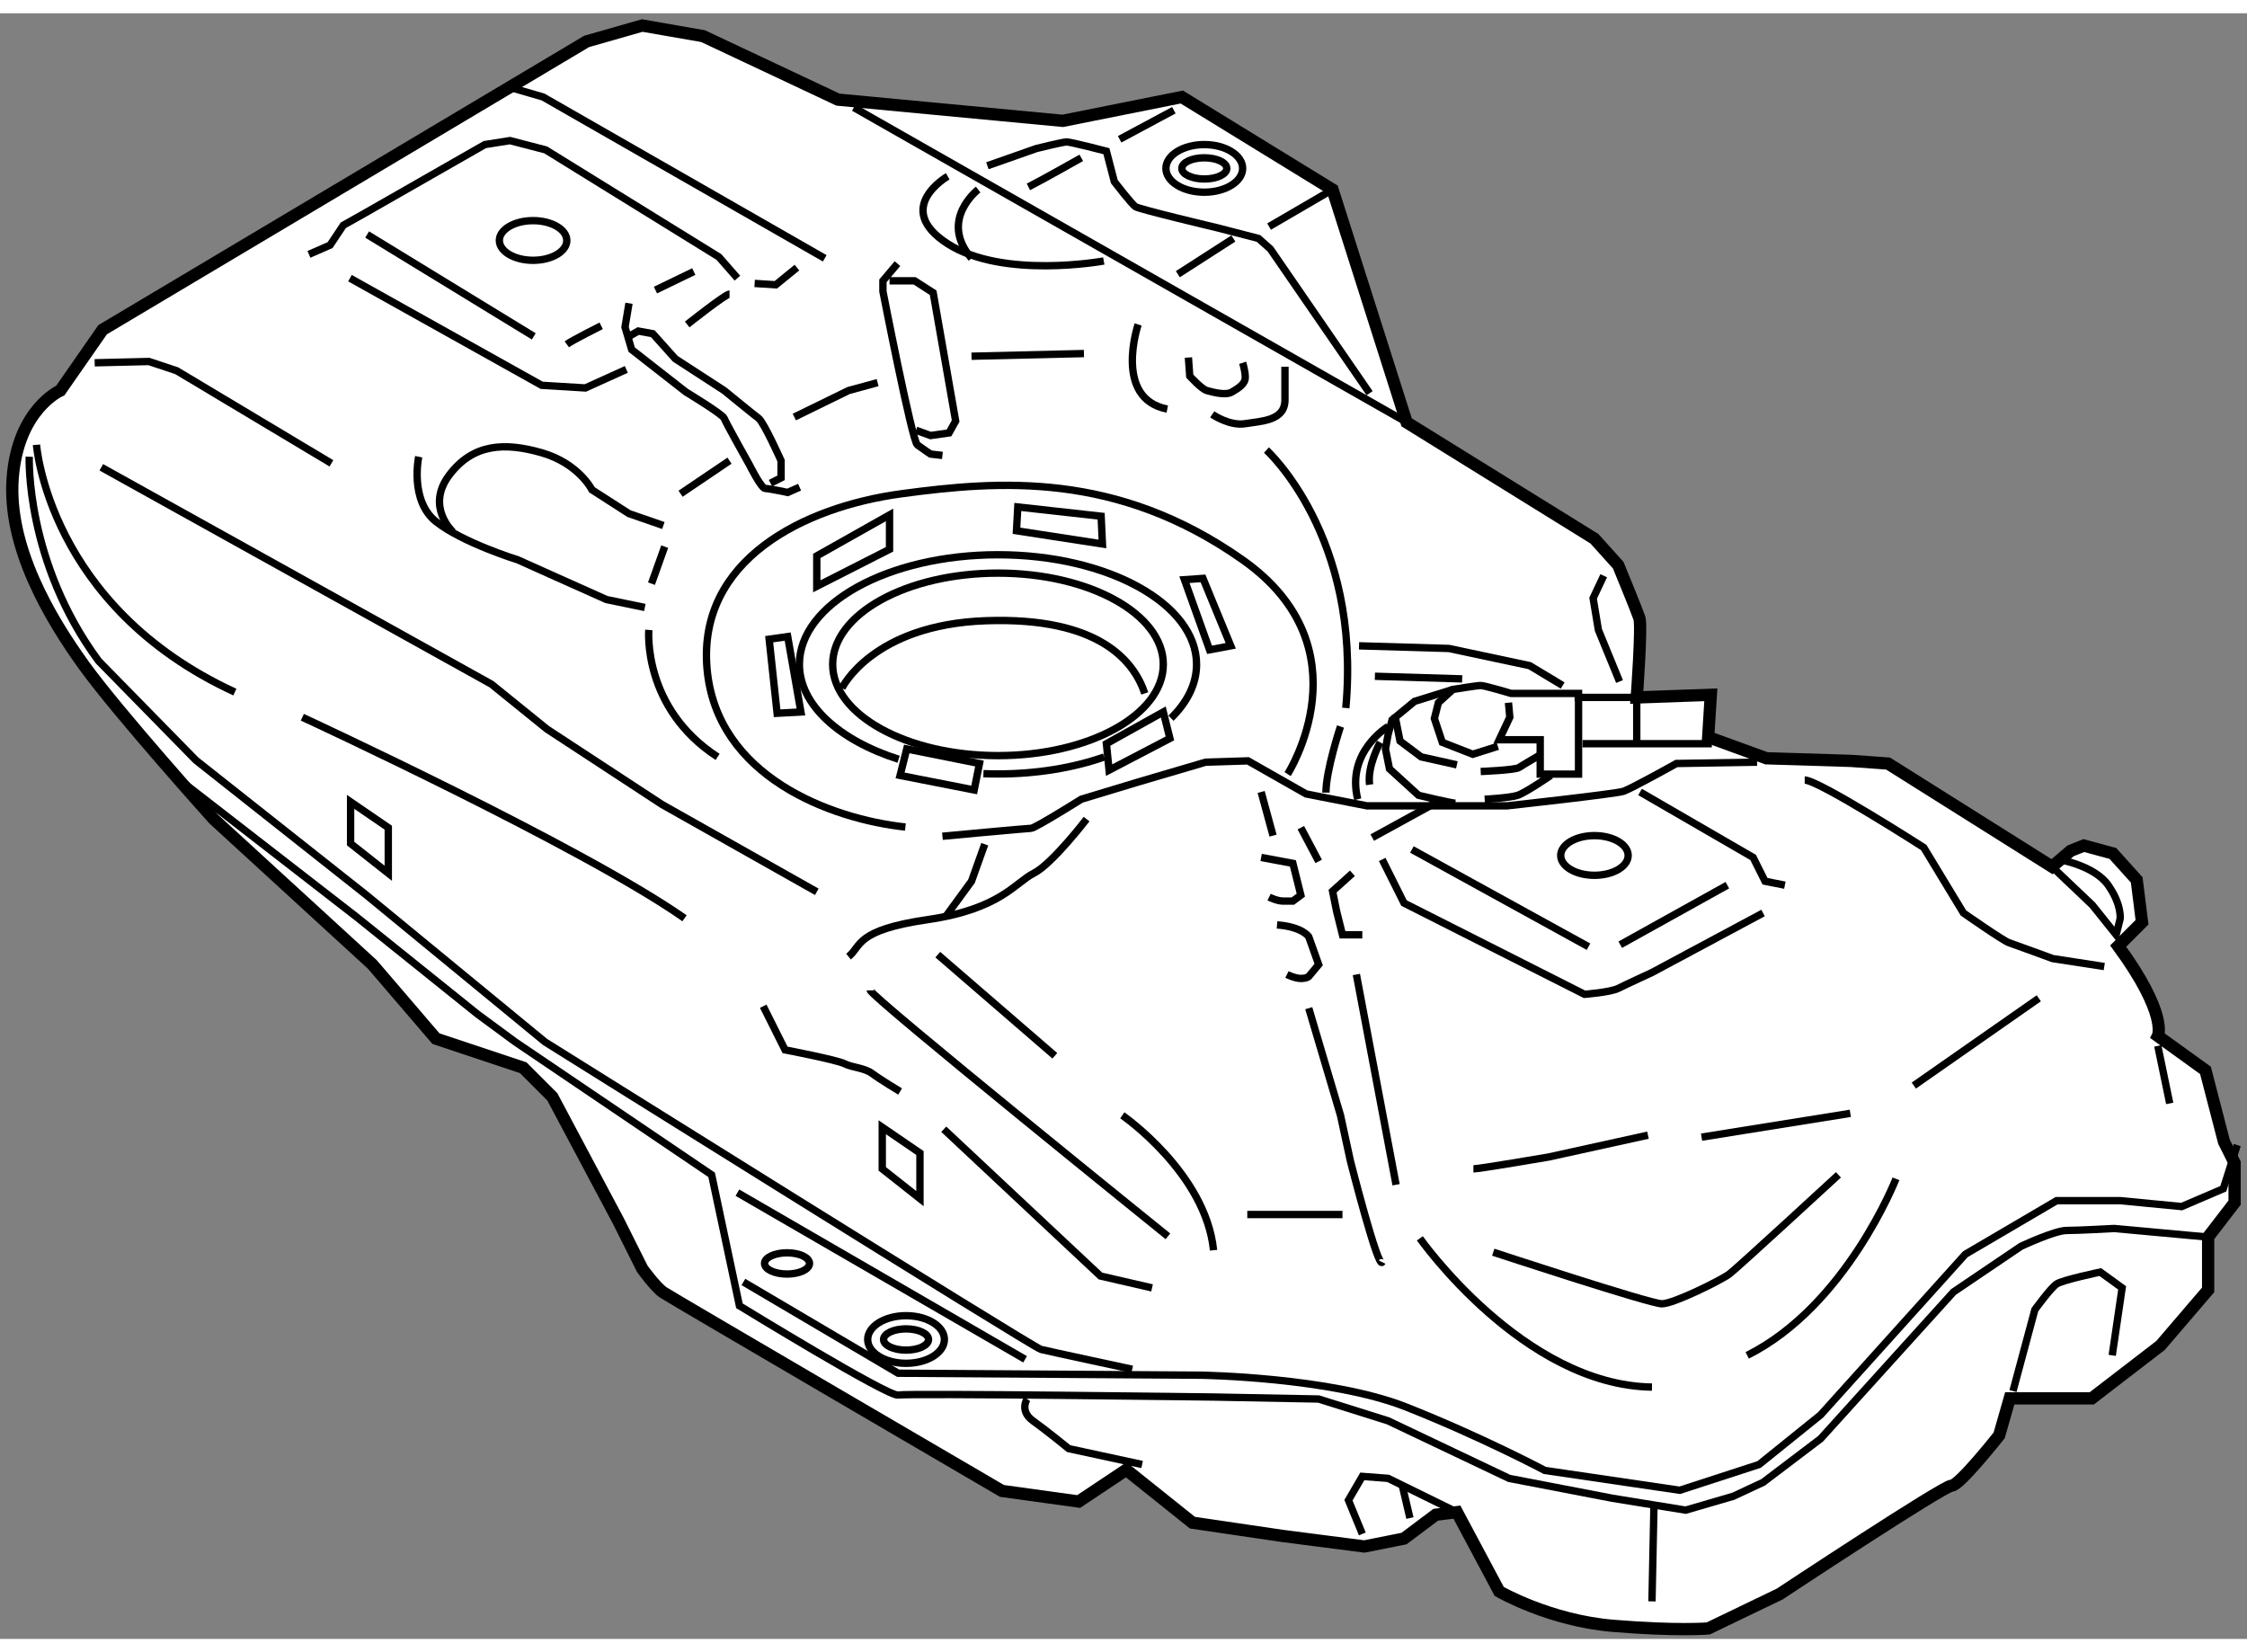<?xml version="1.0" encoding="utf-8"?>
<!-- Generator: Adobe Illustrator 15.1.0, SVG Export Plug-In . SVG Version: 6.00 Build 0)  -->
<!DOCTYPE svg PUBLIC "-//W3C//DTD SVG 1.1//EN" "http://www.w3.org/Graphics/SVG/1.1/DTD/svg11.dtd">
<svg version="1.1" xmlns="http://www.w3.org/2000/svg" xmlns:xlink="http://www.w3.org/1999/xlink" x="0px" y="0px" width="244.8px"
	 height="180px" viewBox="56.91 107.138 91.624 66.288" enable-background="new 0 0 244.8 180" xml:space="preserve">
	
<rect x="56.91" y="107.138" width="91.624" height="66.288" fill="#808080" stroke="none"/>
	
<g><path fill="#FFFFFF" stroke="#000000" stroke-width="0.5" d="M91.078,110.659l-5.5-2.589l-2.481-0.432l-2.265,0.647
			l-19.737,11.756l-1.726,2.48c0,0-1.726,0.756-1.941,3.559c-0.216,2.805,1.511,5.717,2.912,7.658s5.284,6.257,5.284,6.257
			l6.472,5.932l2.589,3.02l3.559,1.187l1.187,1.187l2.696,5.068l0.971,1.941c0,0,0.54,0.755,0.863,0.971
			c0.323,0.217,13.806,8.09,13.806,8.09l3.127,0.432l1.941-1.294l2.697,2.156l3.667,0.54l3.343,0.431l1.618-0.323l1.294-0.971
			l0.863-0.107l1.726,3.235c0,0,2.049,1.186,4.638,1.401s3.883,0.108,3.883,0.108l2.912-1.402c0,0,6.687-4.421,7.011-4.421
			c0.323,0,1.941-2.051,1.941-2.051l0.432-1.509h3.344l2.804-2.157l1.941-2.266v-2.157l1.079-1.401v-1.618l-0.432-0.863
			l-0.756-2.912l-1.941-1.401c0,0,0.432-0.862-1.617-3.667l0.971-0.971l-0.216-1.727l-0.971-1.078l-1.187-0.323l-0.539,0.216
			l-0.755,0.647l-6.688-4.207l-1.51-0.108l-3.451-0.107l-2.373-0.863l0.108-1.725l-3.021,0.107c0,0,0.216-2.912,0.108-3.236
			c-0.108-0.323-0.863-2.156-0.863-2.156l-0.971-1.079l-7.657-4.746l-3.021-9.49l-6.147-3.775l-4.854,0.971L91.078,110.659z"></path><line fill="none" stroke="#000000" stroke-width="0.3" x1="91.726" y1="110.982" x2="114.268" y2="123.816"></line><path fill="none" stroke="#000000" stroke-width="0.3" d="M95.554,113.786c0,0-2.265,1.295,0,2.751
			c2.266,1.455,6.364,0.701,6.364,0.701"></path><path fill="none" stroke="#000000" stroke-width="0.3" d="M96.795,114.326c0,0-1.619,1.24-0.271,2.804"></path><path fill="none" stroke="#000000" stroke-width="0.3" d="M97.172,113.355l1.996-0.701c0,0,1.078-0.27,1.239-0.27
			c0.162,0,1.618,0.377,1.618,0.377l0.323,1.241c0,0,0.702,0.916,0.863,1.024c0.162,0.107,3.344,0.862,3.344,0.862l1.672,0.432
			l0.485,0.432l4.045,5.878"></path><path fill="none" stroke="#000000" stroke-width="0.3" d="M98.844,114.218c0.539-0.27,2.157-1.186,2.157-1.186"></path><line fill="none" stroke="#000000" stroke-width="0.3" x1="102.565" y1="112.276" x2="104.775" y2="111.091"></line><line fill="none" stroke="#000000" stroke-width="0.3" x1="104.938" y1="117.777" x2="107.202" y2="116.321"></line><line fill="none" stroke="#000000" stroke-width="0.3" x1="108.658" y1="115.836" x2="111.247" y2="114.326"></line><ellipse fill="none" stroke="#000000" stroke-width="0.3" cx="106.016" cy="113.463" rx="1.564" ry="0.971"></ellipse><ellipse fill="none" stroke="#000000" stroke-width="0.3" cx="106.017" cy="113.463" rx="0.917" ry="0.432"></ellipse><ellipse fill="none" stroke="#000000" stroke-width="0.3" cx="93.855" cy="161.216" rx="1.564" ry="0.971"></ellipse><ellipse fill="none" stroke="#000000" stroke-width="0.3" cx="93.855" cy="161.216" rx="0.917" ry="0.433"></ellipse><ellipse fill="none" stroke="#000000" stroke-width="0.3" cx="89.002" cy="158.114" rx="0.917" ry="0.433"></ellipse><ellipse fill="none" stroke="#000000" stroke-width="0.3" cx="97.604" cy="133.687" rx="6.741" ry="3.721"></ellipse><path fill="none" stroke="#000000" stroke-width="0.3" d="M101.935,137.464c-1.252,0.438-2.738,0.691-4.331,0.691
			c-0.2,0-0.397-0.004-0.594-0.011"></path><path fill="none" stroke="#000000" stroke-width="0.3" d="M93.552,137.557c-2.418-0.773-4.045-2.217-4.045-3.87
			c0-2.469,3.625-4.47,8.097-4.47s8.097,2.001,8.097,4.47c0,0.798-0.379,1.547-1.043,2.195"></path><polygon fill="none" stroke="#000000" stroke-width="0.3" points="93.883,137.137 93.612,138.216 96.633,138.809 96.849,137.73 		
			"></polygon><polygon fill="none" stroke="#000000" stroke-width="0.3" points="102.025,136.922 102.134,138 104.614,136.706 104.345,135.628 
					"></polygon><polygon fill="none" stroke="#000000" stroke-width="0.3" points="105.207,130.234 105.963,130.181 107.095,132.931 
			106.231,133.093 		"></polygon><polygon fill="none" stroke="#000000" stroke-width="0.3" points="98.412,127.269 98.358,128.239 101.863,128.778 101.81,127.646 
					"></polygon><path fill="none" stroke="#000000" stroke-width="0.3" d="M90.215,129.264c0,0.863,0,1.24,0,1.24l2.967-1.509v-1.403
			L90.215,129.264z"></path><polygon fill="none" stroke="#000000" stroke-width="0.3" points="88.273,132.661 88.598,135.681 89.568,135.628 89.029,132.554 
					"></polygon><path fill="none" stroke="#000000" stroke-width="0.3" d="M109.414,138.162c0,0,3.29-5.124-1.834-8.736
			c-5.123-3.612-9.922-3.234-13.913-2.696c-3.991,0.539-8.305,2.697-7.928,7.119c0.378,4.421,5.07,6.147,8.09,6.471"></path><path fill="none" stroke="#000000" stroke-width="0.3" d="M91.24,134.657c0,0,1.24-2.589,5.878-2.75
			c4.638-0.162,6.04,1.671,6.472,2.965"></path><path fill="none" stroke="#000000" stroke-width="0.3" d="M95.339,140.696c0,0,3.451-0.324,3.612-0.324
			c0.162,0,2.05-1.186,2.05-1.186l2.318-0.701l2.751-0.809l1.726-0.055l2.373,1.349l2.48,0.485h5.716c0,0,4.423-0.484,4.746-0.593
			s2.157-1.133,2.157-1.133l3.289-0.054"></path><path fill="none" stroke="#000000" stroke-width="0.3" d="M108.551,124.949c0,0,3.883,3.507,3.236,10.517"></path><polyline fill="none" stroke="#000000" stroke-width="0.3" points="112.326,132.931 115.993,133.039 119.282,133.739 
			120.63,134.549 		"></polyline><polyline fill="none" stroke="#000000" stroke-width="0.3" points="122.303,130.073 121.871,130.989 122.086,132.283 
			122.949,134.387 		"></polyline><polyline fill="none" stroke="#000000" stroke-width="0.3" points="121.115,135.034 123.65,135.034 123.65,136.813 		"></polyline><polyline fill="none" stroke="#000000" stroke-width="0.3" points="126.563,136.651 126.563,136.922 121.439,136.922 		"></polyline><path fill="none" stroke="#000000" stroke-width="0.3" d="M118.42,135.25l0.054,0.593l-0.432,0.917h1.672v1.402h1.563v-3.29h-2.75
			c0,0-1.078-0.323-1.24-0.323s-1.133,0.161-1.133,0.161l-0.593,0.54l-0.162,0.646l0.323,0.971l1.241,0.485l1.024-0.323"></path><path fill="none" stroke="#000000" stroke-width="0.3" d="M116.154,134.71l-1.563,0.485l-0.917,0.756l-0.162,0.593l-0.107,0.593
			l0.162,0.809l1.186,1.08c0,0,1.349,0.323,1.51,0.323"></path><polyline fill="none" stroke="#000000" stroke-width="0.3" points="113.782,135.735 113.997,136.813 114.86,137.46 
			116.316,137.784 		"></polyline><path fill="none" stroke="#000000" stroke-width="0.3" d="M117.287,138.055c0,0,1.401-0.054,1.563-0.162s0.809-0.485,0.809-0.485"></path><path fill="none" stroke="#000000" stroke-width="0.3" d="M117.449,139.187c0,0,1.024-0.053,1.348-0.161
			c0.323-0.109,1.348-0.81,1.348-0.81"></path><path fill="none" stroke="#000000" stroke-width="0.3" d="M113.512,136.221c0,0-1.725,1.024-1.239,2.966"></path><path fill="none" stroke="#000000" stroke-width="0.3" d="M113.188,136.867c0,0-0.539,0.97-0.431,1.726"></path><path fill="none" stroke="#000000" stroke-width="0.3" d="M111.57,136.221c0,0-0.593,1.778-0.593,2.695"></path><line fill="none" stroke="#000000" stroke-width="0.3" x1="112.973" y1="134.172" x2="116.532" y2="134.279"></line><path fill="none" stroke="#000000" stroke-width="0.3" d="M103.319,119.827c0,0-1.023,3.019,1.188,3.451"></path><path fill="none" stroke="#000000" stroke-width="0.3" d="M106.34,123.493c0,0,0.701,0.486,1.348,0.379
			c0.647-0.108,1.618-0.108,1.618-0.971c0-0.864,0-1.35,0-1.35"></path><path fill="none" stroke="#000000" stroke-width="0.3" d="M105.369,121.175l0.054,0.756c0,0,0.486,0.538,0.701,0.592
			c0.216,0.056,0.755,0.217,1.024,0.056c0.271-0.162,0.539-0.324,0.539-0.595s-0.107-0.594-0.107-0.594"></path><path fill="none" stroke="#000000" stroke-width="0.3" d="M93.505,117.346l-0.593,0.702v0.43c0,0,1.187,6.095,1.402,6.257
			c0.215,0.161,0.539,0.376,0.539,0.376l0.485,0.056"></path><polyline fill="none" stroke="#000000" stroke-width="0.3" points="93.182,118.048 94.206,118.048 94.961,118.533 95.878,123.764 
			95.608,124.249 94.854,124.357 94.26,124.14 		"></polyline><line fill="none" stroke="#000000" stroke-width="0.3" x1="96.524" y1="121.122" x2="101.109" y2="121.013"></line><polyline fill="none" stroke="#000000" stroke-width="0.3" points="89.299,123.602 91.51,122.522 92.696,122.198 		"></polyline><path fill="none" stroke="#000000" stroke-width="0.3" d="M82.558,118.963l-0.162,0.971l0.271,0.918l2.21,1.727
			c0,0,1.511,0.915,1.564,1.076c0.054,0.162,1.024,1.889,1.024,1.889s0.485,0.971,0.647,0.971c0.161,0,0.917,0.162,0.917,0.162
			l0.485-0.215"></path><path fill="none" stroke="#000000" stroke-width="0.3" d="M82.558,120.313l0.377-0.217l0.594,0.108l0.917,1.023l1.995,1.295
			c0,0,1.187,0.971,1.402,1.132c0.216,0.162,0.916,1.727,0.916,1.727v0.7l-0.431,0.218"></path><line fill="none" stroke="#000000" stroke-width="0.3" x1="84.661" y1="126.729" x2="86.656" y2="125.381"></line><path fill="none" stroke="#000000" stroke-width="0.3" d="M83.366,132.283c0,0-0.27,3.182,2.805,5.177"></path><line fill="none" stroke="#000000" stroke-width="0.3" x1="83.475" y1="130.396" x2="84.014" y2="128.886"></line><path fill="none" stroke="#000000" stroke-width="0.3" d="M75.386,128.293c0,0-1.133-1.023-0.162-2.317
			c0.971-1.295,2.266-1.351,3.774-0.918c1.51,0.433,2.05,1.511,2.05,1.511l1.51,0.971l1.402,0.485"></path><path fill="none" stroke="#000000" stroke-width="0.3" d="M73.983,125.22c0,0-0.378,1.78,0.701,2.643
			c1.078,0.862,3.344,1.563,3.344,1.563l1.563,0.701l2.049,0.917l1.564,0.323"></path><polyline fill="none" stroke="#000000" stroke-width="0.3" points="60.771,121.39 62.982,121.337 64.114,121.713 70.424,125.49 		
			"></polyline><polyline fill="none" stroke="#000000" stroke-width="0.3" points="61.041,125.651 76.949,134.495 79.214,136.328 83.905,139.401 
			90.215,142.961 		"></polyline><polyline fill="none" stroke="#000000" stroke-width="0.3" points="69.507,116.969 70.37,116.591 70.909,115.782 71.772,115.297 
			76.68,112.492 77.704,112.33 79.16,112.708 86.225,117.076 86.979,117.939 		"></polyline><line fill="none" stroke="#000000" stroke-width="0.3" x1="71.88" y1="116.159" x2="78.675" y2="120.313"></line><path fill="none" stroke="#000000" stroke-width="0.3" d="M80.022,120.637c0.217-0.162,1.402-0.756,1.402-0.756"></path><line fill="none" stroke="#000000" stroke-width="0.3" x1="83.637" y1="118.425" x2="85.2" y2="117.669"></line><path fill="none" stroke="#000000" stroke-width="0.3" d="M84.931,119.827c0,0,1.563-1.241,1.726-1.241"></path><polyline fill="none" stroke="#000000" stroke-width="0.3" points="87.681,118.154 88.544,118.21 89.406,117.508 		"></polyline><polyline fill="none" stroke="#000000" stroke-width="0.3" points="77.758,110.174 79.053,110.551 90.539,117.13 		"></polyline><polyline fill="none" stroke="#000000" stroke-width="0.3" points="71.18,117.939 78.998,122.308 80.778,122.416 82.449,121.66 		
			"></polyline><path fill="none" stroke="#000000" stroke-width="0.3" d="M58.398,124.734c0,0,0.485,6.58,8.089,10.084"></path><path fill="none" stroke="#000000" stroke-width="0.3" d="M69.238,135.843c0,0,11.432,5.285,15.584,8.197"></path><path fill="none" stroke="#000000" stroke-width="0.3" d="M91.51,145.604c0.539-0.431,0.269-1.079,3.235-1.51
			c2.967-0.432,3.56-1.51,4.314-1.888s2.157-2.21,2.157-2.21"></path><polyline fill="none" stroke="#000000" stroke-width="0.3" points="97.064,141.02 96.524,142.53 95.5,143.932 		"></polyline><ellipse fill="none" stroke="#000000" stroke-width="0.3" cx="78.647" cy="116.402" rx="1.375" ry="0.809"></ellipse><ellipse fill="none" stroke="#000000" stroke-width="0.3" cx="121.925" cy="141.479" rx="1.375" ry="0.809"></ellipse><line fill="none" stroke="#000000" stroke-width="0.3" x1="115.372" y1="139.375" x2="112.865" y2="140.75"></line><path fill="none" stroke="#000000" stroke-width="0.3" d="M113.27,141.641l0.89,1.779l7.361,3.721c0,0,1.051-0.081,1.375-0.242
			c0.323-0.162,1.375-0.647,1.375-0.647l4.53-2.427"></path><line fill="none" stroke="#000000" stroke-width="0.3" x1="114.482" y1="141.235" x2="121.682" y2="145.199"></line><line fill="none" stroke="#000000" stroke-width="0.3" x1="122.977" y1="145.118" x2="127.345" y2="142.691"></line><polyline fill="none" stroke="#000000" stroke-width="0.3" points="123.785,138.89 128.396,141.56 128.881,142.53 129.69,142.691 
					"></polyline><path fill="none" stroke="#000000" stroke-width="0.3" d="M130.499,138.404c0.566,0,4.854,2.751,4.854,2.751l1.618,2.669
			c0,0,1.617,1.133,1.86,1.214c0.242,0.08,1.779,0.646,1.779,0.646l2.104,0.324"></path><path fill="none" stroke="#000000" stroke-width="0.3" d="M140.854,141.641c0,0,1.456,0.242,2.021,1.051
			c0.566,0.81,0.485,1.376,0.485,1.376l-0.161,0.646l-0.971-1.213l-1.645-1.563"></path><line fill="none" stroke="#000000" stroke-width="0.3" x1="144.897" y1="149.244" x2="145.383" y2="151.59"></line><path fill="none" stroke="#000000" stroke-width="0.3" d="M58.102,125.22c0,0-0.162,4.287,2.831,8.331l3.964,4.045l6.956,5.501
			l7.28,5.985c0,0,19.899,12.457,20.223,12.538c0.324,0.081,3.722,0.81,3.722,0.81"></path><path fill="none" stroke="#000000" stroke-width="0.3" d="M64.249,138.404l7.199,5.582l4.935,3.964l1.537,1.132l8.008,5.42
			l1.133,5.339c0,0,6.066,3.721,6.472,3.64c0.404-0.08,12.861,0.081,12.861,0.081l4.287,0.081l2.831,0.89l4.935,2.346l4.206,0.81
			l2.993,0.485l1.941-0.566l1.214-0.566l2.346-1.779l5.419-5.986l2.751-1.86c0,0,1.375-0.647,1.86-0.647s1.941-0.081,1.941-0.081
			l3.829,0.351"></path><line fill="none" stroke="#000000" stroke-width="0.3" x1="86.979" y1="155.229" x2="98.709" y2="162.024"></line><path fill="none" stroke="#000000" stroke-width="0.3" d="M87.223,158.87l6.31,3.721l12.376,0.081c0,0,5.258,0.081,8.332,1.294
			c3.073,1.214,5.662,2.589,5.662,2.589l5.501,0.809l3.235-1.051l2.508-2.022l5.904-6.553l3.722-2.184h2.588l2.508,0.242
			l1.699-0.728l0.566-1.78"></path><path fill="none" stroke="#000000" stroke-width="0.3" d="M138.992,163.319l0.891-3.316c0,0,0.646-0.891,0.89-1.052
			c0.242-0.162,1.779-0.485,1.779-0.485l0.89,0.646l-0.404,2.751"></path><polyline fill="none" stroke="#000000" stroke-width="0.3" points="112.46,169.144 111.895,167.769 112.46,166.798 
			113.512,166.878 116.316,168.254 		"></polyline><line fill="none" stroke="#000000" stroke-width="0.3" x1="114.078" y1="167.121" x2="114.401" y2="168.496"></line><line fill="none" stroke="#000000" stroke-width="0.3" x1="124.352" y1="168.011" x2="124.271" y2="171.894"></line><path fill="none" stroke="#000000" stroke-width="0.3" d="M98.79,163.643c0,0-0.324,0.485,0.242,0.89s1.456,1.133,1.456,1.133
			l2.993,0.647"></path><polygon fill="none" stroke="#000000" stroke-width="0.3" points="71.206,139.294 71.206,140.993 72.743,142.206 72.743,140.346 
					"></polygon><polygon fill="none" stroke="#000000" stroke-width="0.3" points="92.885,152.561 92.885,154.259 94.422,155.473 94.422,153.612 
					"></polygon><path fill="none" stroke="#000000" stroke-width="0.3" d="M88.031,147.626l0.89,1.78c0,0,2.104,0.404,2.427,0.565
			c0.323,0.162,0.809,0.162,1.133,0.405c0.323,0.242,1.132,0.728,1.132,0.728"></path><polyline fill="none" stroke="#000000" stroke-width="0.3" points="95.393,152.642 101.782,158.627 103.886,159.112 		"></polyline><path fill="none" stroke="#000000" stroke-width="0.3" d="M92.399,146.979c0,0.242,12.134,10.03,12.134,10.03"></path><line fill="none" stroke="#000000" stroke-width="0.3" x1="95.149" y1="145.523" x2="99.922" y2="149.648"></line><path fill="none" stroke="#000000" stroke-width="0.3" d="M102.673,152.075c0,0,3.397,2.346,3.721,5.501"></path><path fill="none" stroke="#000000" stroke-width="0.3" d="M108.335,141.56l1.294,0.242l0.324,1.295l-0.324,0.242
			c0,0-0.161,0-0.404,0c-0.242,0-0.566-0.162-0.566-0.162"></path><path fill="none" stroke="#000000" stroke-width="0.3" d="M108.982,144.31c1.051,0.081,1.294,0.485,1.294,0.485l0.404,1.133
			l-0.404,0.485c0,0-0.081,0.081-0.323,0.081c-0.243,0-0.566-0.162-0.566-0.162"></path><polyline fill="none" stroke="#000000" stroke-width="0.3" points="112.056,142.206 111.247,142.935 111.409,143.743 
			111.651,144.714 112.46,144.714 		"></polyline><line fill="none" stroke="#000000" stroke-width="0.3" x1="108.335" y1="138.89" x2="108.82" y2="140.67"></line><line fill="none" stroke="#000000" stroke-width="0.3" x1="109.953" y1="140.346" x2="110.681" y2="141.721"></line><path fill="none" stroke="#000000" stroke-width="0.3" d="M110.276,147.707l1.294,4.368l0.404,1.86c0,0,1.133,4.449,1.295,4.126"></path><line fill="none" stroke="#000000" stroke-width="0.3" x1="112.218" y1="146.332" x2="113.836" y2="154.906"></line><line fill="none" stroke="#000000" stroke-width="0.3" x1="107.769" y1="156.12" x2="111.651" y2="156.12"></line><path fill="none" stroke="#000000" stroke-width="0.3" d="M116.99,154.259c0.242,0,3.074-0.485,3.074-0.485l4.044-0.89"></path><line fill="none" stroke="#000000" stroke-width="0.3" x1="126.293" y1="152.965" x2="132.359" y2="151.994"></line><line fill="none" stroke="#000000" stroke-width="0.3" x1="134.948" y1="150.862" x2="140.044" y2="147.303"></line><path fill="none" stroke="#000000" stroke-width="0.3" d="M117.799,157.656c0,0,6.391,2.104,6.876,2.104s2.427-0.971,2.75-1.213
			c0.324-0.243,4.449-4.045,4.449-4.045"></path><path fill="none" stroke="#000000" stroke-width="0.3" d="M114.807,157.091c0,0,4.206,5.985,9.464,6.066"></path><path fill="none" stroke="#000000" stroke-width="0.3" d="M134.22,154.664c0,0-2.021,5.177-6.066,7.199"></path></g>


</svg>